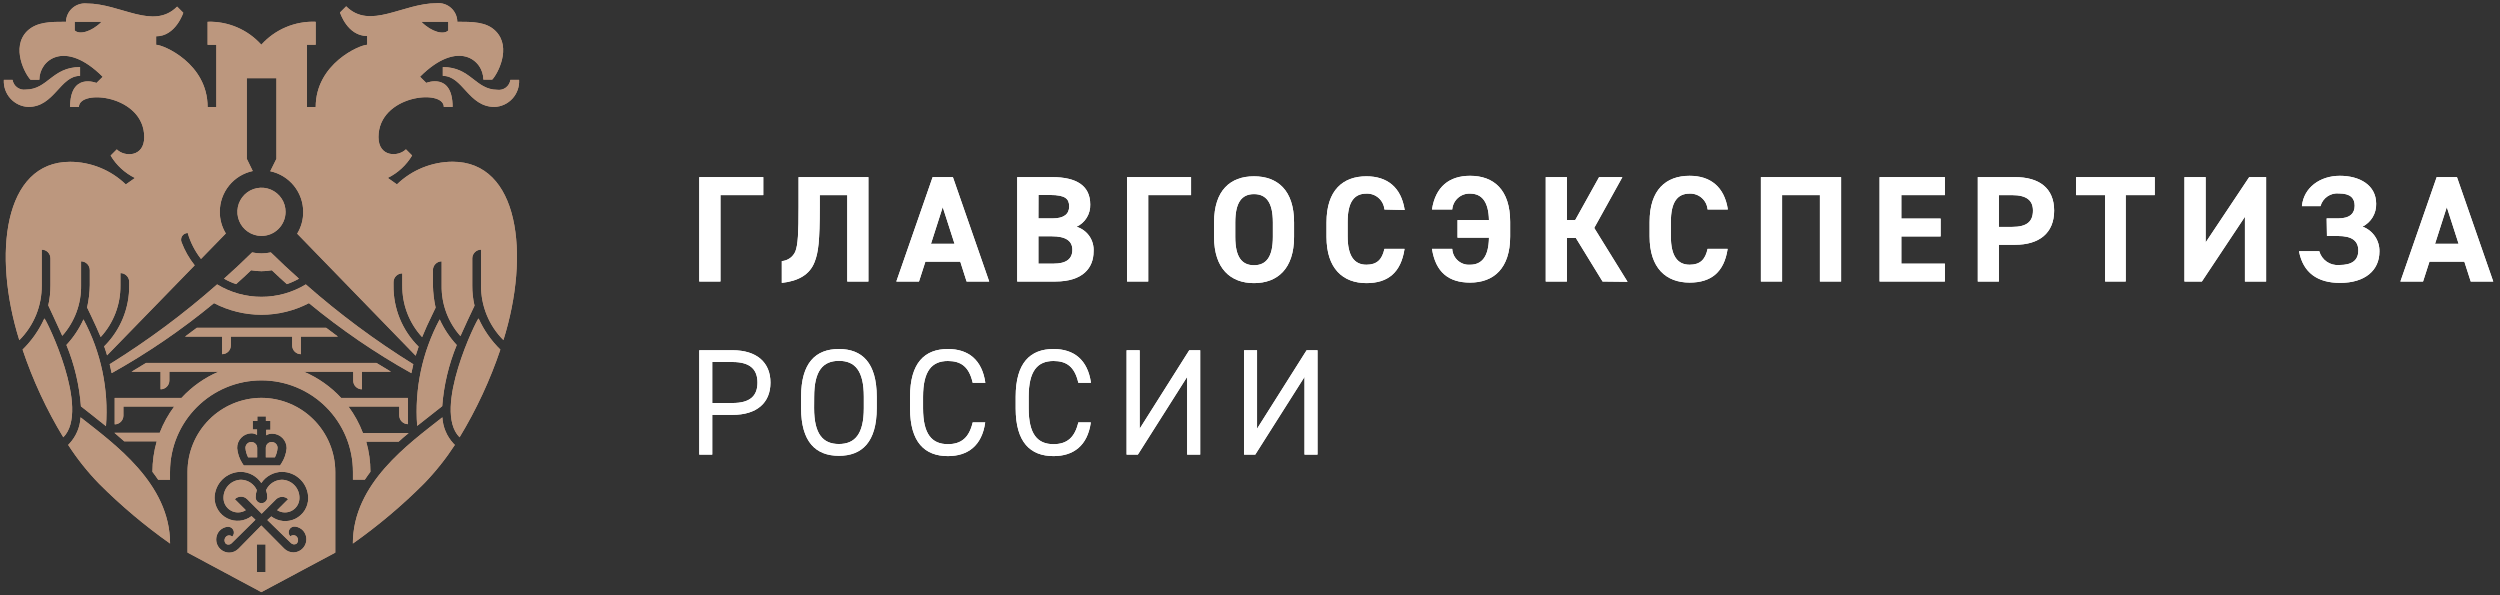 <?xml version="1.0" encoding="UTF-8"?> <svg xmlns="http://www.w3.org/2000/svg" width="252" height="60" viewBox="0 0 252 60" fill="none"><rect x="0" y="0" width="252" height="60" fill="#333333" stroke="none"/><g clip-path="url(#clip0_349_3185)"><path d="M76.939 19.668H72.622V28.376H70.485V17.854H76.939V19.668Z" fill="white"></path><path d="M87.534 17.854V28.376H85.405V19.668H82.632V20.832C82.632 24.322 82.493 25.434 82.112 26.407C81.622 27.688 80.466 28.332 78.805 28.515V26.32C79.1 26.298 79.384 26.196 79.625 26.024C79.866 25.853 80.056 25.618 80.173 25.346C80.436 24.673 80.495 23.459 80.495 20.868V17.854H87.534Z" fill="white"></path><path d="M90.351 28.376L94.01 17.854H96.051L99.71 28.376H97.434L96.797 26.378H93.278L92.634 28.376H90.351ZM93.841 24.578H96.219L95.027 20.876L93.841 24.578Z" fill="white"></path><path d="M106.054 17.854C108.541 17.854 109.895 18.739 109.895 20.612C109.911 21.081 109.788 21.544 109.542 21.944C109.296 22.343 108.938 22.662 108.512 22.858C109.039 23.018 109.496 23.352 109.809 23.805C110.121 24.259 110.27 24.805 110.232 25.354C110.232 26.985 109.163 28.376 106.39 28.376H102.534V17.854H106.054ZM104.671 22.017H106.098C107.268 22.017 107.773 21.563 107.773 20.81C107.773 20.056 107.407 19.654 105.863 19.654H104.678L104.671 22.017ZM104.671 26.576H106.207C107.488 26.576 108.095 26.085 108.095 25.185C108.095 24.285 107.444 23.817 106.01 23.817H104.671V26.576Z" fill="white"></path><path d="M120.059 19.668H115.742V28.376H113.605V17.854H120.059V19.668Z" fill="white"></path><path d="M126.402 28.537C124.039 28.537 122.378 27.073 122.378 23.883V22.419C122.378 19.171 124.039 17.773 126.402 17.773C128.766 17.773 130.441 19.171 130.441 22.419V23.883C130.441 27.073 128.78 28.537 126.402 28.537ZM124.515 23.883C124.515 25.895 125.166 26.737 126.402 26.737C127.639 26.737 128.305 25.895 128.305 23.883V22.419C128.305 20.407 127.639 19.566 126.402 19.566C125.166 19.566 124.515 20.407 124.515 22.419V23.883Z" fill="white"></path><path d="M139.551 21.117C139.512 20.668 139.302 20.252 138.964 19.953C138.627 19.655 138.187 19.498 137.737 19.515C136.5 19.515 135.842 20.356 135.842 22.368V23.832C135.842 25.785 136.5 26.685 137.737 26.685C138.805 26.685 139.317 26.151 139.551 25.083H141.578C141.22 27.476 139.903 28.537 137.737 28.537C135.373 28.537 133.712 27.073 133.712 23.883V22.419C133.712 19.171 135.373 17.773 137.737 17.773C139.822 17.773 141.242 18.871 141.593 21.168L139.551 21.117Z" fill="white"></path><path d="M146.919 22.185H150.088C150.044 20.312 149.356 19.515 148.185 19.515C147.736 19.496 147.297 19.653 146.961 19.952C146.626 20.251 146.419 20.669 146.385 21.117H144.344C144.695 18.82 146.093 17.722 148.185 17.722C150.563 17.722 152.224 19.119 152.224 22.368V23.832C152.224 27.051 150.563 28.485 148.185 28.485C146.034 28.485 144.71 27.446 144.344 25.083H146.385C146.395 25.307 146.45 25.527 146.547 25.73C146.643 25.933 146.78 26.114 146.947 26.264C147.115 26.413 147.311 26.527 147.524 26.6C147.736 26.672 147.961 26.701 148.185 26.685C149.4 26.685 150.058 25.829 150.088 23.956H146.919V22.185Z" fill="white"></path><path d="M161.539 28.376L158.846 23.985H157.946V28.376H155.81V17.854H157.946V22.185H158.78L161.188 17.854H163.536L160.697 22.976L164.056 28.405L161.539 28.376Z" fill="white"></path><path d="M172.127 21.117C172.089 20.669 171.881 20.252 171.544 19.954C171.207 19.655 170.769 19.498 170.319 19.515C169.083 19.515 168.424 20.356 168.424 22.368V23.832C168.424 25.785 169.083 26.685 170.319 26.685C171.38 26.685 171.9 26.151 172.127 25.083H174.146C173.795 27.446 172.471 28.485 170.312 28.485C167.941 28.485 166.28 27.022 166.28 23.832V22.368C166.28 19.119 167.941 17.722 170.312 17.722C172.397 17.722 173.817 18.82 174.168 21.117H172.127Z" fill="white"></path><path d="M185.583 17.854V28.376H183.446V19.668H179.634V28.376H177.498V17.854H185.583Z" fill="white"></path><path d="M196.046 17.854V19.668H191.656V22.032H195.615V23.832H191.656V26.576H196.046V28.376H189.461V17.854H196.046Z" fill="white"></path><path d="M201.49 24.673V28.376H199.361V17.854H203.122C205.544 17.854 207.058 18.966 207.058 21.227C207.058 23.488 205.558 24.673 203.122 24.673H201.49ZM202.822 22.873C204.285 22.873 204.922 22.354 204.922 21.227C204.922 20.217 204.3 19.668 202.822 19.668H201.49V22.873H202.822Z" fill="white"></path><path d="M217.2 17.854V19.668H214.273V28.376H212.195V19.668H209.268V17.854H217.2Z" fill="white"></path><path d="M222.329 17.854V24.439L226.72 17.854H228.425V28.376H226.288V21.849L221.949 28.376H220.193V17.854H222.329Z" fill="white"></path><path d="M234.527 22.017H235.676C236.89 22.017 237.351 21.498 237.351 20.737C237.351 19.976 236.92 19.5 235.778 19.5C235.365 19.456 234.949 19.561 234.606 19.795C234.263 20.03 234.014 20.379 233.905 20.78H232.032C232.215 18.893 233.876 17.722 235.859 17.722C237.842 17.722 239.517 18.651 239.517 20.539C239.531 21.014 239.408 21.483 239.165 21.892C238.921 22.3 238.566 22.63 238.142 22.844C238.652 23.032 239.091 23.375 239.397 23.825C239.703 24.275 239.86 24.81 239.847 25.354C239.847 27.263 238.383 28.515 235.873 28.515C233.627 28.515 232.149 27.505 231.739 25.324H233.781C233.902 25.754 234.169 26.128 234.536 26.382C234.904 26.636 235.348 26.753 235.793 26.715C237.088 26.715 237.717 26.239 237.717 25.251C237.717 24.263 237.059 23.788 235.676 23.788H234.556L234.527 22.017Z" fill="white"></path><path d="M241.961 28.376L245.619 17.854H247.661L251.319 28.376H249.051L248.407 26.378H244.888L244.244 28.376H241.961ZM245.451 24.578H247.829L246.637 20.876L245.451 24.578Z" fill="white"></path><path d="M71.795 41.817V45.827H70.485V35.305H73.844C76.266 35.305 77.663 36.527 77.663 38.568C77.663 40.61 76.281 41.817 73.844 41.817H71.795ZM73.844 40.624C75.622 40.624 76.354 39.893 76.354 38.568C76.354 37.244 75.622 36.49 73.844 36.49H71.795V40.624H73.844Z" fill="white"></path><path d="M84.563 45.944C82.229 45.944 80.751 44.546 80.751 41.144V39.988C80.751 36.585 82.214 35.181 84.563 35.181C86.912 35.181 88.375 36.585 88.375 39.988V41.144C88.375 44.546 86.897 45.944 84.563 45.944ZM82.061 41.144C82.061 43.749 82.946 44.758 84.563 44.758C86.18 44.758 87.073 43.749 87.073 41.144V39.988C87.073 37.376 86.188 36.373 84.57 36.373C82.953 36.373 82.068 37.376 82.068 39.988L82.061 41.144Z" fill="white"></path><path d="M98.049 38.583C97.676 36.937 96.842 36.388 95.547 36.388C93.93 36.388 93.044 37.39 93.044 40.002V41.158C93.044 43.763 93.93 44.773 95.547 44.773C96.915 44.773 97.691 44.1 98.049 42.578H99.308C98.978 44.941 97.544 45.973 95.547 45.973C93.212 45.973 91.734 44.576 91.734 41.173V39.988C91.734 36.585 93.198 35.181 95.547 35.181C97.617 35.181 98.993 36.278 99.322 38.583H98.049Z" fill="white"></path><path d="M108.695 38.583C108.322 36.937 107.488 36.388 106.193 36.388C104.575 36.388 103.69 37.39 103.69 40.002V41.158C103.69 43.763 104.575 44.773 106.193 44.773C107.561 44.773 108.336 44.1 108.695 42.578H109.954C109.624 44.941 108.19 45.973 106.193 45.973C103.858 45.973 102.38 44.576 102.38 41.173V39.988C102.38 36.585 103.844 35.181 106.193 35.181C108.263 35.181 109.639 36.278 109.968 38.583H108.695Z" fill="white"></path><path d="M114.878 35.305V43.215L119.876 35.305H120.981V45.827H119.663V37.99L114.695 45.827H113.561V35.305H114.878Z" fill="white"></path><path d="M126.71 35.305V43.215L131.707 35.305H132.805V45.827H131.495V37.99L126.527 45.827H125.4V35.305H126.71Z" fill="white"></path><path d="M29.041 50.319L27.936 51.424C28.164 51.569 28.427 51.648 28.697 51.653C28.967 51.658 29.233 51.587 29.465 51.45C29.698 51.313 29.888 51.115 30.015 50.876C30.141 50.638 30.199 50.369 30.183 50.1C30.166 49.64 29.974 49.203 29.647 48.879C29.319 48.556 28.88 48.369 28.419 48.358C28.082 48.364 27.753 48.466 27.47 48.651C27.188 48.836 26.964 49.097 26.824 49.405C26.901 49.641 26.94 49.888 26.941 50.137C26.941 50.292 26.88 50.441 26.77 50.55C26.66 50.66 26.511 50.722 26.356 50.722C26.201 50.722 26.052 50.66 25.942 50.55C25.832 50.441 25.771 50.292 25.771 50.137C25.772 49.888 25.811 49.641 25.888 49.405C25.748 49.097 25.524 48.836 25.242 48.651C24.959 48.466 24.63 48.364 24.293 48.358C23.832 48.369 23.393 48.556 23.065 48.879C22.738 49.203 22.546 49.64 22.529 50.1C22.513 50.369 22.571 50.638 22.697 50.876C22.824 51.115 23.014 51.313 23.247 51.45C23.479 51.587 23.745 51.658 24.015 51.653C24.285 51.648 24.548 51.569 24.776 51.424L23.671 50.319C23.752 50.238 23.849 50.173 23.956 50.128C24.062 50.084 24.177 50.061 24.293 50.061C24.408 50.061 24.523 50.084 24.629 50.128C24.736 50.173 24.833 50.238 24.915 50.319L26.378 51.783L27.841 50.319C28.004 50.167 28.218 50.083 28.441 50.083C28.664 50.083 28.879 50.167 29.041 50.319Z" fill="#BC977E"></path><path d="M27.98 45.146C27.98 44.989 27.918 44.838 27.807 44.727C27.695 44.616 27.545 44.554 27.388 44.554C27.23 44.554 27.08 44.616 26.968 44.727C26.857 44.838 26.795 44.989 26.795 45.146V46.098H27.71C27.863 45.802 27.955 45.478 27.98 45.146Z" fill="#BC977E"></path><path d="M26.341 40.105C24.368 40.113 22.477 40.901 21.083 42.298C19.689 43.695 18.904 45.587 18.9 47.561V55.698L26.341 59.685L33.797 55.705V47.561C33.794 45.585 33.007 43.69 31.609 42.293C30.212 40.895 28.318 40.109 26.341 40.105ZM25.31 43.676C25.522 43.671 25.731 43.729 25.91 43.844V43.288H25.478V42.439H25.939V41.971H26.802V42.439H27.263V43.324H26.832V43.88C27.01 43.766 27.219 43.707 27.432 43.712C27.82 43.712 28.192 43.866 28.466 44.141C28.741 44.415 28.895 44.788 28.895 45.176C28.846 45.726 28.663 46.256 28.361 46.719L28.229 46.917H24.571L24.439 46.719C24.137 46.256 23.954 45.726 23.905 45.176C23.895 44.789 24.039 44.414 24.305 44.133C24.571 43.851 24.937 43.687 25.324 43.676H25.31ZM26.773 57.666H25.895V54.878H26.773V57.666ZM29.327 54.739C29.399 54.812 29.494 54.859 29.597 54.871C29.699 54.883 29.803 54.86 29.89 54.805C29.939 54.757 29.977 54.7 30.004 54.637C30.03 54.575 30.044 54.507 30.044 54.439C30.044 54.371 30.03 54.303 30.004 54.241C29.977 54.178 29.939 54.121 29.89 54.073C29.807 53.992 29.695 53.947 29.579 53.947C29.463 53.947 29.352 53.992 29.268 54.073C29.181 53.987 29.124 53.875 29.104 53.754C29.084 53.634 29.102 53.51 29.156 53.4C29.21 53.29 29.297 53.2 29.405 53.142C29.514 53.084 29.637 53.062 29.758 53.078C30.064 53.117 30.346 53.262 30.556 53.488C30.722 53.678 30.83 53.911 30.868 54.161C30.905 54.41 30.871 54.665 30.769 54.895C30.667 55.126 30.501 55.323 30.291 55.462C30.081 55.602 29.835 55.678 29.583 55.683C29.409 55.683 29.236 55.649 29.076 55.583C28.915 55.516 28.769 55.418 28.646 55.295L26.341 52.968L24.029 55.317C23.906 55.44 23.76 55.538 23.6 55.605C23.439 55.671 23.267 55.705 23.093 55.705C22.84 55.7 22.595 55.624 22.385 55.484C22.174 55.345 22.009 55.148 21.906 54.917C21.804 54.687 21.77 54.432 21.808 54.183C21.845 53.933 21.954 53.7 22.119 53.51C22.329 53.284 22.611 53.139 22.917 53.1C23.038 53.084 23.162 53.106 23.27 53.164C23.378 53.221 23.465 53.312 23.519 53.422C23.573 53.531 23.592 53.656 23.572 53.776C23.552 53.897 23.494 54.009 23.407 54.095C23.324 54.014 23.212 53.969 23.096 53.969C22.98 53.969 22.869 54.014 22.785 54.095C22.737 54.143 22.698 54.2 22.672 54.263C22.645 54.325 22.631 54.393 22.631 54.461C22.631 54.529 22.645 54.597 22.672 54.659C22.698 54.722 22.737 54.779 22.785 54.827C22.873 54.882 22.976 54.905 23.078 54.893C23.181 54.881 23.276 54.834 23.349 54.761L25.749 52.39L25.354 52.024C25.01 52.286 24.6 52.447 24.17 52.488C23.74 52.529 23.307 52.449 22.919 52.257C22.532 52.066 22.206 51.77 21.979 51.403C21.75 51.036 21.63 50.612 21.629 50.181C21.639 49.481 21.924 48.814 22.422 48.323C22.921 47.833 23.593 47.559 24.293 47.561C24.699 47.571 25.098 47.678 25.454 47.874C25.811 48.071 26.115 48.349 26.341 48.688C26.57 48.346 26.879 48.064 27.241 47.868C27.603 47.672 28.008 47.566 28.419 47.561C29.121 47.563 29.794 47.843 30.29 48.339C30.787 48.835 31.066 49.508 31.068 50.21C31.068 50.642 30.947 51.065 30.719 51.432C30.491 51.799 30.165 52.095 29.778 52.287C29.391 52.478 28.958 52.558 28.528 52.517C28.098 52.476 27.688 52.315 27.344 52.054L26.949 52.419L29.327 54.739Z" fill="#BC977E"></path><path d="M25.925 46.098V45.146C25.925 44.989 25.862 44.838 25.751 44.727C25.64 44.616 25.489 44.554 25.332 44.554C25.175 44.554 25.024 44.616 24.913 44.727C24.802 44.838 24.739 44.989 24.739 45.146C24.765 45.478 24.857 45.802 25.01 46.098H25.925Z" fill="#BC977E"></path><path d="M46.325 44.078C48.015 41.291 49.394 38.327 50.437 35.239C49.514 34.34 48.77 33.275 48.242 32.1C48.095 32.1 43.551 41.305 46.325 44.078Z" fill="#BC977E"></path><path d="M44.59 42.066C41.217 44.729 35.568 48.724 35.568 54.79C38.124 52.986 40.521 50.967 42.732 48.754C43.894 47.555 44.938 46.246 45.849 44.846L45.703 44.7C45.037 43.978 44.643 43.047 44.59 42.066Z" fill="#BC977E"></path><path d="M44.634 6.761V7.646C46.661 7.646 47.217 10.778 49.851 10.778C50.194 10.764 50.53 10.682 50.841 10.537C51.151 10.391 51.43 10.186 51.66 9.932C51.89 9.678 52.067 9.38 52.181 9.057C52.296 8.734 52.344 8.391 52.325 8.049H51.447C51.426 8.202 51.375 8.349 51.297 8.482C51.219 8.616 51.116 8.732 50.993 8.826C50.87 8.919 50.729 8.987 50.58 9.025C50.431 9.064 50.275 9.073 50.122 9.051C47.898 9.029 47.466 6.761 44.634 6.761Z" fill="#BC977E"></path><path d="M28.785 21.358C28.787 20.878 28.646 20.409 28.38 20.009C28.115 19.608 27.737 19.296 27.294 19.11C26.851 18.925 26.363 18.875 25.892 18.967C25.421 19.058 24.987 19.288 24.646 19.626C24.305 19.964 24.072 20.395 23.976 20.866C23.88 21.336 23.925 21.825 24.107 22.269C24.288 22.714 24.597 23.095 24.995 23.363C25.393 23.633 25.861 23.778 26.341 23.78C26.661 23.782 26.978 23.721 27.274 23.601C27.57 23.48 27.839 23.302 28.066 23.077C28.293 22.852 28.473 22.584 28.597 22.289C28.72 21.994 28.784 21.678 28.785 21.358Z" fill="#BC977E"></path><path d="M4.471 32.1C3.941 33.274 3.196 34.339 2.275 35.239C3.313 38.328 4.689 41.293 6.38 44.078C9.161 41.305 4.617 32.1 4.471 32.1Z" fill="#BC977E"></path><path d="M8.122 42.066C8.069 43.047 7.675 43.978 7.01 44.7L6.871 44.846C7.776 46.248 8.818 47.556 9.98 48.754C12.191 50.967 14.588 52.986 17.144 54.79C17.144 48.724 11.495 44.729 8.122 42.066Z" fill="#BC977E"></path><path d="M23.795 28.639C24.351 28.149 24.798 27.732 25.31 27.241C26.002 27.368 26.711 27.368 27.402 27.241C27.915 27.732 28.361 28.149 28.917 28.639C29.338 28.494 29.745 28.31 30.132 28.09C29.203 27.263 28.251 26.378 27.3 25.442C26.678 25.578 26.034 25.578 25.412 25.442C24.461 26.378 23.51 27.263 22.581 28.09C22.968 28.31 23.374 28.494 23.795 28.639Z" fill="#BC977E"></path><path d="M2.853 10.778C5.488 10.778 6.044 7.646 8.071 7.646V6.761C5.246 6.761 4.814 9.029 2.59 9.029C2.285 9.073 1.974 8.995 1.726 8.811C1.478 8.628 1.313 8.354 1.266 8.049H0.388C0.368 8.39 0.416 8.733 0.53 9.055C0.644 9.378 0.82 9.675 1.05 9.929C1.279 10.183 1.557 10.389 1.866 10.535C2.176 10.68 2.512 10.763 2.853 10.778Z" fill="#BC977E"></path><path d="M46.039 34.778C45.331 34.015 44.751 33.143 44.32 32.195C42.56 35.485 41.773 39.209 42.051 42.929C42.512 42.556 44.576 40.939 44.576 40.939C44.738 38.821 45.232 36.742 46.039 34.778Z" fill="#BC977E"></path><path d="M10.683 42.959C10.967 39.228 10.18 35.494 8.415 32.195C7.983 33.14 7.403 34.01 6.695 34.771C7.506 36.744 7.999 38.834 8.159 40.961C8.159 40.961 10.244 42.585 10.683 42.959Z" fill="#BC977E"></path><path d="M45.622 16.302C43.527 16.312 41.516 17.13 40.01 18.585L39.088 17.934C40.106 17.432 40.957 16.647 41.539 15.673L40.917 15.051C40.127 15.841 38.151 15.834 38.151 13.822C38.151 9.571 44.737 8.934 44.737 10.778H45.622C45.622 7.259 42.966 8.356 42.966 8.356L42.337 7.734C46.156 3.922 48.724 6.051 48.724 8.027H49.61C50.129 7.5 51.622 4.793 49.954 3.124C49.024 2.195 47.641 2.195 46.097 2.195C46.095 1.932 46.037 1.673 45.929 1.433C45.821 1.194 45.664 0.979 45.469 0.803C45.274 0.627 45.044 0.494 44.795 0.411C44.545 0.328 44.281 0.298 44.02 0.322C40.588 0.322 37.302 3.044 34.895 0.637L34.273 1.259C34.273 1.259 35.005 3.629 37.01 3.629V4.515C36.278 4.515 31.822 6.417 31.822 10.785H30.944V4.507H31.822V2.195C30.795 2.154 29.771 2.339 28.823 2.739C27.876 3.139 27.029 3.742 26.341 4.507C25.662 3.751 24.825 3.152 23.89 2.753C22.954 2.354 21.943 2.163 20.927 2.195V4.515H21.805V10.785H20.927C20.927 6.395 16.463 4.515 15.739 4.515V3.659C17.707 3.659 18.476 1.288 18.476 1.288L17.854 0.666C15.446 3.073 12.161 0.351 8.729 0.351C8.47 0.327 8.208 0.356 7.961 0.438C7.713 0.519 7.485 0.65 7.29 0.822C7.095 0.995 6.938 1.206 6.828 1.442C6.718 1.679 6.658 1.935 6.651 2.195C5.078 2.195 3.724 2.195 2.737 3.132C1.068 4.8 2.561 7.522 3.08 8.034H3.966C3.966 6.059 6.534 3.929 10.354 7.741L9.724 8.363C9.724 8.363 7.068 7.266 7.068 10.785H7.954C7.954 8.941 14.539 9.578 14.539 13.829C14.539 15.841 12.563 15.849 11.773 15.059L11.151 15.681C11.733 16.654 12.585 17.44 13.602 17.942L12.681 18.593C11.174 17.137 9.163 16.319 7.068 16.31C0.373 16.31 -0.768 25.624 1.946 34.288C2.672 33.564 3.245 32.702 3.634 31.753C4.022 30.805 4.217 29.788 4.207 28.763V25.163C4.44 25.163 4.664 25.256 4.828 25.421C4.993 25.585 5.085 25.809 5.085 26.041V28.756C5.089 29.438 5.015 30.118 4.866 30.783C5.195 31.515 5.985 33.176 6.278 33.849C7.531 32.44 8.208 30.612 8.173 28.727V26.341C8.407 26.343 8.63 26.438 8.794 26.603C8.959 26.769 9.051 26.993 9.051 27.227V28.756C9.037 29.51 8.946 30.26 8.78 30.995L9.183 31.837C9.527 32.568 9.849 33.249 10.149 33.973C11.454 32.552 12.166 30.685 12.139 28.756V27.527C12.373 27.527 12.597 27.619 12.762 27.784C12.928 27.948 13.022 28.171 13.024 28.405V28.756C13.037 29.899 12.821 31.032 12.387 32.089C11.954 33.146 11.312 34.106 10.5 34.91C10.602 35.202 10.705 35.51 10.793 35.817L19.624 26.744C19.059 26.036 18.61 25.243 18.293 24.395C18.255 24.294 18.242 24.184 18.256 24.077C18.27 23.969 18.309 23.866 18.371 23.777C18.432 23.688 18.515 23.615 18.611 23.565C18.707 23.515 18.814 23.488 18.922 23.488C19.198 24.436 19.653 25.322 20.261 26.1L22.763 23.532C22.36 22.871 22.15 22.111 22.156 21.337C22.157 20.377 22.487 19.446 23.092 18.7C23.697 17.954 24.539 17.438 25.478 17.239L24.878 16.01V7.88H27.863V16.01L27.241 17.261C28.181 17.46 29.023 17.976 29.628 18.722C30.232 19.468 30.562 20.398 30.563 21.358C30.57 22.133 30.359 22.893 29.956 23.554L41.898 35.854C41.993 35.546 42.095 35.239 42.197 34.946C41.383 34.142 40.739 33.182 40.304 32.124C39.87 31.065 39.652 29.93 39.666 28.785V28.434C39.668 28.201 39.762 27.977 39.928 27.813C40.094 27.648 40.318 27.556 40.551 27.556V28.756C40.524 30.689 41.239 32.559 42.549 33.98C42.849 33.249 43.171 32.517 43.515 31.837L43.91 31.01C43.745 30.269 43.654 29.515 43.639 28.756V27.227C43.639 26.993 43.731 26.769 43.896 26.603C44.06 26.438 44.283 26.343 44.517 26.341V28.756C44.483 30.641 45.159 32.47 46.412 33.878C46.705 33.205 47.495 31.507 47.832 30.812C47.676 30.148 47.6 29.468 47.605 28.785V26.041C47.607 25.808 47.701 25.585 47.867 25.42C48.033 25.256 48.257 25.163 48.49 25.163V28.756C48.479 29.781 48.673 30.797 49.06 31.745C49.447 32.694 50.02 33.556 50.744 34.281C53.459 25.61 52.317 16.302 45.622 16.302ZM45.183 2.195V3.073C44.737 3.52 43.537 3.263 42.468 2.195H45.183ZM7.529 3.073V2.195H10.244C9.176 3.256 7.976 3.512 7.529 3.066V3.073Z" fill="#BC977E"></path><path d="M11.056 36.71C11.129 37.002 11.195 37.302 11.254 37.61C14.898 35.574 18.351 33.213 21.571 30.556C23.049 31.325 24.69 31.727 26.356 31.727C28.022 31.727 29.664 31.325 31.142 30.556C34.364 33.215 37.82 35.578 41.466 37.617C41.524 37.31 41.59 37.01 41.663 36.717C37.834 34.34 34.209 31.648 30.827 28.668C29.479 29.487 27.933 29.92 26.356 29.92C24.779 29.92 23.233 29.487 21.885 28.668C18.507 31.647 14.884 34.337 11.056 36.71Z" fill="#BC977E"></path><path d="M30.329 35.7V33.929H34.061L32.876 33.044H19.837L18.651 33.929H22.39V35.7C22.623 35.7 22.847 35.608 23.011 35.443C23.176 35.278 23.268 35.055 23.268 34.822V33.929H29.451V34.822C29.451 35.055 29.544 35.278 29.709 35.443C29.873 35.608 30.096 35.7 30.329 35.7Z" fill="#BC977E"></path><path d="M41.188 43.654H36.585C36.223 42.698 35.73 41.797 35.122 40.976H40.244V41.868C40.244 42.102 40.336 42.326 40.501 42.492C40.665 42.658 40.888 42.752 41.122 42.754V40.112H34.39C33.339 38.977 32.06 38.077 30.637 37.471H35.605V38.363C35.605 38.596 35.697 38.82 35.862 38.984C36.027 39.149 36.25 39.242 36.483 39.242V37.471H39.41L37.946 36.585H14.722L13.259 37.471H16.185V39.242C16.419 39.242 16.643 39.149 16.809 38.985C16.975 38.82 17.069 38.597 17.071 38.363V37.471H22.024C20.608 38.078 19.337 38.978 18.293 40.112H11.561V42.776C11.795 42.774 12.018 42.679 12.182 42.514C12.347 42.348 12.439 42.124 12.439 41.89V40.976H17.561C16.955 41.788 16.462 42.679 16.098 43.624H11.532C11.861 43.902 12.19 44.188 12.527 44.488H15.798C15.512 45.487 15.367 46.522 15.366 47.561C15.571 47.817 15.761 48.088 15.944 48.358H17.137V47.561C17.137 45.116 18.108 42.771 19.837 41.042C21.566 39.313 23.911 38.342 26.356 38.342C28.801 38.342 31.146 39.313 32.875 41.042C34.604 42.771 35.576 45.116 35.576 47.561V48.351H36.776C36.951 48.081 37.142 47.817 37.339 47.554C37.34 46.527 37.197 45.504 36.915 44.517H40.185C40.522 44.224 40.859 43.902 41.188 43.654Z" fill="#BC977E"></path><path d="M76.939 19.668H72.622V28.376H70.485V17.854H76.939V19.668Z" fill="white"></path><path d="M87.534 17.854V28.376H85.405V19.668H82.632V20.832C82.632 24.322 82.493 25.434 82.112 26.407C81.622 27.688 80.466 28.332 78.805 28.515V26.32C79.1 26.298 79.384 26.196 79.625 26.024C79.866 25.853 80.056 25.618 80.173 25.346C80.436 24.673 80.495 23.459 80.495 20.868V17.854H87.534Z" fill="white"></path><path d="M90.351 28.376L94.01 17.854H96.051L99.71 28.376H97.434L96.797 26.378H93.278L92.634 28.376H90.351ZM93.841 24.578H96.219L95.027 20.876L93.841 24.578Z" fill="white"></path><path d="M106.054 17.854C108.541 17.854 109.895 18.739 109.895 20.612C109.911 21.081 109.788 21.544 109.542 21.944C109.296 22.343 108.938 22.662 108.512 22.858C109.039 23.018 109.496 23.352 109.809 23.805C110.121 24.259 110.27 24.805 110.232 25.354C110.232 26.985 109.163 28.376 106.39 28.376H102.534V17.854H106.054ZM104.671 22.017H106.098C107.268 22.017 107.773 21.563 107.773 20.81C107.773 20.056 107.407 19.654 105.863 19.654H104.678L104.671 22.017ZM104.671 26.576H106.207C107.488 26.576 108.095 26.085 108.095 25.185C108.095 24.285 107.444 23.817 106.01 23.817H104.671V26.576Z" fill="white"></path><path d="M120.059 19.668H115.742V28.376H113.605V17.854H120.059V19.668Z" fill="white"></path><path d="M126.402 28.537C124.039 28.537 122.378 27.073 122.378 23.883V22.419C122.378 19.171 124.039 17.773 126.402 17.773C128.766 17.773 130.441 19.171 130.441 22.419V23.883C130.441 27.073 128.78 28.537 126.402 28.537ZM124.515 23.883C124.515 25.895 125.166 26.737 126.402 26.737C127.639 26.737 128.305 25.895 128.305 23.883V22.419C128.305 20.407 127.639 19.566 126.402 19.566C125.166 19.566 124.515 20.407 124.515 22.419V23.883Z" fill="white"></path><path d="M139.551 21.117C139.512 20.668 139.302 20.252 138.964 19.953C138.627 19.655 138.187 19.498 137.737 19.515C136.5 19.515 135.842 20.356 135.842 22.368V23.832C135.842 25.785 136.5 26.685 137.737 26.685C138.805 26.685 139.317 26.151 139.551 25.083H141.578C141.22 27.476 139.903 28.537 137.737 28.537C135.373 28.537 133.712 27.073 133.712 23.883V22.419C133.712 19.171 135.373 17.773 137.737 17.773C139.822 17.773 141.242 18.871 141.593 21.168L139.551 21.117Z" fill="white"></path><path d="M146.919 22.185H150.088C150.044 20.312 149.356 19.515 148.185 19.515C147.736 19.496 147.297 19.653 146.961 19.952C146.626 20.251 146.419 20.669 146.385 21.117H144.344C144.695 18.82 146.093 17.722 148.185 17.722C150.563 17.722 152.224 19.119 152.224 22.368V23.832C152.224 27.051 150.563 28.485 148.185 28.485C146.034 28.485 144.71 27.446 144.344 25.083H146.385C146.395 25.307 146.45 25.527 146.547 25.73C146.643 25.933 146.78 26.114 146.947 26.264C147.115 26.413 147.311 26.527 147.524 26.6C147.736 26.672 147.961 26.701 148.185 26.685C149.4 26.685 150.058 25.829 150.088 23.956H146.919V22.185Z" fill="white"></path><path d="M161.539 28.376L158.846 23.985H157.946V28.376H155.81V17.854H157.946V22.185H158.78L161.188 17.854H163.536L160.697 22.976L164.056 28.405L161.539 28.376Z" fill="white"></path><path d="M172.127 21.117C172.089 20.669 171.881 20.252 171.544 19.954C171.207 19.655 170.769 19.498 170.319 19.515C169.083 19.515 168.424 20.356 168.424 22.368V23.832C168.424 25.785 169.083 26.685 170.319 26.685C171.38 26.685 171.9 26.151 172.127 25.083H174.146C173.795 27.446 172.471 28.485 170.312 28.485C167.941 28.485 166.28 27.022 166.28 23.832V22.368C166.28 19.119 167.941 17.722 170.312 17.722C172.397 17.722 173.817 18.82 174.168 21.117H172.127Z" fill="white"></path><path d="M185.583 17.854V28.376H183.446V19.668H179.634V28.376H177.498V17.854H185.583Z" fill="white"></path><path d="M196.046 17.854V19.668H191.656V22.032H195.615V23.832H191.656V26.576H196.046V28.376H189.461V17.854H196.046Z" fill="white"></path><path d="M201.49 24.673V28.376H199.361V17.854H203.122C205.544 17.854 207.058 18.966 207.058 21.227C207.058 23.488 205.558 24.673 203.122 24.673H201.49ZM202.822 22.873C204.285 22.873 204.922 22.354 204.922 21.227C204.922 20.217 204.3 19.668 202.822 19.668H201.49V22.873H202.822Z" fill="white"></path><path d="M217.2 17.854V19.668H214.273V28.376H212.195V19.668H209.268V17.854H217.2Z" fill="white"></path><path d="M222.329 17.854V24.439L226.72 17.854H228.425V28.376H226.288V21.849L221.949 28.376H220.193V17.854H222.329Z" fill="white"></path><path d="M234.527 22.017H235.676C236.89 22.017 237.351 21.498 237.351 20.737C237.351 19.976 236.92 19.5 235.778 19.5C235.365 19.456 234.949 19.561 234.606 19.795C234.263 20.03 234.014 20.379 233.905 20.78H232.032C232.215 18.893 233.876 17.722 235.859 17.722C237.842 17.722 239.517 18.651 239.517 20.539C239.531 21.014 239.408 21.483 239.165 21.892C238.921 22.3 238.566 22.63 238.142 22.844C238.652 23.032 239.091 23.375 239.397 23.825C239.703 24.275 239.86 24.81 239.847 25.354C239.847 27.263 238.383 28.515 235.873 28.515C233.627 28.515 232.149 27.505 231.739 25.324H233.781C233.902 25.754 234.169 26.128 234.536 26.382C234.904 26.636 235.348 26.753 235.793 26.715C237.088 26.715 237.717 26.239 237.717 25.251C237.717 24.263 237.059 23.788 235.676 23.788H234.556L234.527 22.017Z" fill="white"></path><path d="M241.961 28.376L245.619 17.854H247.661L251.319 28.376H249.051L248.407 26.378H244.888L244.244 28.376H241.961ZM245.451 24.578H247.829L246.637 20.876L245.451 24.578Z" fill="white"></path><path d="M71.795 41.817V45.827H70.485V35.305H73.844C76.266 35.305 77.663 36.527 77.663 38.568C77.663 40.61 76.281 41.817 73.844 41.817H71.795ZM73.844 40.624C75.622 40.624 76.354 39.893 76.354 38.568C76.354 37.244 75.622 36.49 73.844 36.49H71.795V40.624H73.844Z" fill="white"></path><path d="M84.563 45.944C82.229 45.944 80.751 44.546 80.751 41.144V39.988C80.751 36.585 82.214 35.181 84.563 35.181C86.912 35.181 88.375 36.585 88.375 39.988V41.144C88.375 44.546 86.897 45.944 84.563 45.944ZM82.061 41.144C82.061 43.749 82.946 44.758 84.563 44.758C86.18 44.758 87.073 43.749 87.073 41.144V39.988C87.073 37.376 86.188 36.373 84.57 36.373C82.953 36.373 82.068 37.376 82.068 39.988L82.061 41.144Z" fill="white"></path><path d="M98.049 38.583C97.676 36.937 96.842 36.388 95.547 36.388C93.93 36.388 93.044 37.39 93.044 40.002V41.158C93.044 43.763 93.93 44.773 95.547 44.773C96.915 44.773 97.691 44.1 98.049 42.578H99.308C98.978 44.941 97.544 45.973 95.547 45.973C93.212 45.973 91.734 44.576 91.734 41.173V39.988C91.734 36.585 93.198 35.181 95.547 35.181C97.617 35.181 98.993 36.278 99.322 38.583H98.049Z" fill="white"></path><path d="M108.695 38.583C108.322 36.937 107.488 36.388 106.193 36.388C104.575 36.388 103.69 37.39 103.69 40.002V41.158C103.69 43.763 104.575 44.773 106.193 44.773C107.561 44.773 108.336 44.1 108.695 42.578H109.954C109.624 44.941 108.19 45.973 106.193 45.973C103.858 45.973 102.38 44.576 102.38 41.173V39.988C102.38 36.585 103.844 35.181 106.193 35.181C108.263 35.181 109.639 36.278 109.968 38.583H108.695Z" fill="white"></path><path d="M114.878 35.305V43.215L119.876 35.305H120.981V45.827H119.663V37.99L114.695 45.827H113.561V35.305H114.878Z" fill="white"></path><path d="M126.71 35.305V43.215L131.707 35.305H132.805V45.827H131.495V37.99L126.527 45.827H125.4V35.305H126.71Z" fill="white"></path><path d="M29.041 50.319L27.936 51.424C28.164 51.569 28.427 51.648 28.697 51.653C28.967 51.658 29.233 51.587 29.465 51.45C29.698 51.313 29.888 51.115 30.015 50.876C30.141 50.638 30.199 50.369 30.183 50.1C30.166 49.64 29.974 49.203 29.647 48.879C29.319 48.556 28.88 48.369 28.419 48.358C28.082 48.364 27.753 48.466 27.47 48.651C27.188 48.836 26.964 49.097 26.824 49.405C26.901 49.641 26.94 49.888 26.941 50.137C26.941 50.292 26.88 50.441 26.77 50.55C26.66 50.66 26.511 50.722 26.356 50.722C26.201 50.722 26.052 50.66 25.942 50.55C25.832 50.441 25.771 50.292 25.771 50.137C25.772 49.888 25.811 49.641 25.888 49.405C25.748 49.097 25.524 48.836 25.242 48.651C24.959 48.466 24.63 48.364 24.293 48.358C23.832 48.369 23.393 48.556 23.065 48.879C22.738 49.203 22.546 49.64 22.529 50.1C22.513 50.369 22.571 50.638 22.697 50.876C22.824 51.115 23.014 51.313 23.247 51.45C23.479 51.587 23.745 51.658 24.015 51.653C24.285 51.648 24.548 51.569 24.776 51.424L23.671 50.319C23.752 50.238 23.849 50.173 23.956 50.128C24.062 50.084 24.177 50.061 24.293 50.061C24.408 50.061 24.523 50.084 24.629 50.128C24.736 50.173 24.833 50.238 24.915 50.319L26.378 51.783L27.841 50.319C28.004 50.167 28.218 50.083 28.441 50.083C28.664 50.083 28.879 50.167 29.041 50.319Z" fill="#BC977E"></path><path d="M27.98 45.146C27.98 44.989 27.918 44.838 27.807 44.727C27.695 44.616 27.545 44.554 27.388 44.554C27.23 44.554 27.08 44.616 26.968 44.727C26.857 44.838 26.795 44.989 26.795 45.146V46.098H27.71C27.863 45.802 27.955 45.478 27.98 45.146Z" fill="#BC977E"></path><path d="M26.341 40.105C24.368 40.113 22.477 40.901 21.083 42.298C19.689 43.695 18.904 45.587 18.9 47.561V55.698L26.341 59.685L33.797 55.705V47.561C33.794 45.585 33.007 43.69 31.609 42.293C30.212 40.895 28.318 40.109 26.341 40.105ZM25.31 43.676C25.522 43.671 25.731 43.729 25.91 43.844V43.288H25.478V42.439H25.939V41.971H26.802V42.439H27.263V43.324H26.832V43.88C27.01 43.766 27.219 43.707 27.432 43.712C27.82 43.712 28.192 43.866 28.466 44.141C28.741 44.415 28.895 44.788 28.895 45.176C28.846 45.726 28.663 46.256 28.361 46.719L28.229 46.917H24.571L24.439 46.719C24.137 46.256 23.954 45.726 23.905 45.176C23.895 44.789 24.039 44.414 24.305 44.133C24.571 43.851 24.937 43.687 25.324 43.676H25.31ZM26.773 57.666H25.895V54.878H26.773V57.666ZM29.327 54.739C29.399 54.812 29.494 54.859 29.597 54.871C29.699 54.883 29.803 54.86 29.89 54.805C29.939 54.757 29.977 54.7 30.004 54.637C30.03 54.575 30.044 54.507 30.044 54.439C30.044 54.371 30.03 54.303 30.004 54.241C29.977 54.178 29.939 54.121 29.89 54.073C29.807 53.992 29.695 53.947 29.579 53.947C29.463 53.947 29.352 53.992 29.268 54.073C29.181 53.987 29.124 53.875 29.104 53.754C29.084 53.634 29.102 53.51 29.156 53.4C29.21 53.29 29.297 53.2 29.405 53.142C29.514 53.084 29.637 53.062 29.758 53.078C30.064 53.117 30.346 53.262 30.556 53.488C30.722 53.678 30.83 53.911 30.868 54.161C30.905 54.41 30.871 54.665 30.769 54.895C30.667 55.126 30.501 55.323 30.291 55.462C30.081 55.602 29.835 55.678 29.583 55.683C29.409 55.683 29.236 55.649 29.076 55.583C28.915 55.516 28.769 55.418 28.646 55.295L26.341 52.968L24.029 55.317C23.906 55.44 23.76 55.538 23.6 55.605C23.439 55.671 23.267 55.705 23.093 55.705C22.84 55.7 22.595 55.624 22.385 55.484C22.174 55.345 22.009 55.148 21.906 54.917C21.804 54.687 21.77 54.432 21.808 54.183C21.845 53.933 21.954 53.7 22.119 53.51C22.329 53.284 22.611 53.139 22.917 53.1C23.038 53.084 23.162 53.106 23.27 53.164C23.378 53.221 23.465 53.312 23.519 53.422C23.573 53.531 23.592 53.656 23.572 53.776C23.552 53.897 23.494 54.009 23.407 54.095C23.324 54.014 23.212 53.969 23.096 53.969C22.98 53.969 22.869 54.014 22.785 54.095C22.737 54.143 22.698 54.2 22.672 54.263C22.645 54.325 22.631 54.393 22.631 54.461C22.631 54.529 22.645 54.597 22.672 54.659C22.698 54.722 22.737 54.779 22.785 54.827C22.873 54.882 22.976 54.905 23.078 54.893C23.181 54.881 23.276 54.834 23.349 54.761L25.749 52.39L25.354 52.024C25.01 52.286 24.6 52.447 24.17 52.488C23.74 52.529 23.307 52.449 22.919 52.257C22.532 52.066 22.206 51.77 21.979 51.403C21.75 51.036 21.63 50.612 21.629 50.181C21.639 49.481 21.924 48.814 22.422 48.323C22.921 47.833 23.593 47.559 24.293 47.561C24.699 47.571 25.098 47.678 25.454 47.874C25.811 48.071 26.115 48.349 26.341 48.688C26.57 48.346 26.879 48.064 27.241 47.868C27.603 47.672 28.008 47.566 28.419 47.561C29.121 47.563 29.794 47.843 30.29 48.339C30.787 48.835 31.066 49.508 31.068 50.21C31.068 50.642 30.947 51.065 30.719 51.432C30.491 51.799 30.165 52.095 29.778 52.287C29.391 52.478 28.958 52.558 28.528 52.517C28.098 52.476 27.688 52.315 27.344 52.054L26.949 52.419L29.327 54.739Z" fill="#BC977E"></path><path d="M25.925 46.098V45.146C25.925 44.989 25.862 44.838 25.751 44.727C25.64 44.616 25.489 44.554 25.332 44.554C25.175 44.554 25.024 44.616 24.913 44.727C24.802 44.838 24.739 44.989 24.739 45.146C24.765 45.478 24.857 45.802 25.01 46.098H25.925Z" fill="#BC977E"></path><path d="M46.325 44.078C48.015 41.291 49.394 38.327 50.437 35.239C49.514 34.34 48.77 33.275 48.242 32.1C48.095 32.1 43.551 41.305 46.325 44.078Z" fill="#BC977E"></path><path d="M44.59 42.066C41.217 44.729 35.568 48.724 35.568 54.79C38.124 52.986 40.521 50.967 42.732 48.754C43.894 47.555 44.938 46.246 45.849 44.846L45.703 44.7C45.037 43.978 44.643 43.047 44.59 42.066Z" fill="#BC977E"></path><path d="M44.634 6.761V7.646C46.661 7.646 47.217 10.778 49.851 10.778C50.194 10.764 50.53 10.682 50.841 10.537C51.151 10.391 51.43 10.186 51.66 9.932C51.89 9.678 52.067 9.38 52.181 9.057C52.296 8.734 52.344 8.391 52.325 8.049H51.447C51.426 8.202 51.375 8.349 51.297 8.482C51.219 8.616 51.116 8.732 50.993 8.826C50.87 8.919 50.729 8.987 50.58 9.025C50.431 9.064 50.275 9.073 50.122 9.051C47.898 9.029 47.466 6.761 44.634 6.761Z" fill="#BC977E"></path><path d="M28.785 21.358C28.787 20.878 28.646 20.409 28.38 20.009C28.115 19.608 27.737 19.296 27.294 19.11C26.851 18.925 26.363 18.875 25.892 18.967C25.421 19.058 24.987 19.288 24.646 19.626C24.305 19.964 24.072 20.395 23.976 20.866C23.88 21.336 23.925 21.825 24.107 22.269C24.288 22.714 24.597 23.095 24.995 23.363C25.393 23.633 25.861 23.778 26.341 23.78C26.661 23.782 26.978 23.721 27.274 23.601C27.57 23.48 27.839 23.302 28.066 23.077C28.293 22.852 28.473 22.584 28.597 22.289C28.72 21.994 28.784 21.678 28.785 21.358Z" fill="#BC977E"></path><path d="M4.471 32.1C3.941 33.274 3.196 34.339 2.275 35.239C3.313 38.328 4.689 41.293 6.38 44.078C9.161 41.305 4.617 32.1 4.471 32.1Z" fill="#BC977E"></path><path d="M8.122 42.066C8.069 43.047 7.675 43.978 7.01 44.7L6.871 44.846C7.776 46.248 8.818 47.556 9.98 48.754C12.191 50.967 14.588 52.986 17.144 54.79C17.144 48.724 11.495 44.729 8.122 42.066Z" fill="#BC977E"></path><path d="M23.795 28.639C24.351 28.149 24.798 27.732 25.31 27.241C26.002 27.368 26.711 27.368 27.402 27.241C27.915 27.732 28.361 28.149 28.917 28.639C29.338 28.494 29.745 28.31 30.132 28.09C29.203 27.263 28.251 26.378 27.3 25.442C26.678 25.578 26.034 25.578 25.412 25.442C24.461 26.378 23.51 27.263 22.581 28.09C22.968 28.31 23.374 28.494 23.795 28.639Z" fill="#BC977E"></path><path d="M2.853 10.778C5.488 10.778 6.044 7.646 8.071 7.646V6.761C5.246 6.761 4.814 9.029 2.59 9.029C2.285 9.073 1.974 8.995 1.726 8.811C1.478 8.628 1.313 8.354 1.266 8.049H0.388C0.368 8.39 0.416 8.733 0.53 9.055C0.644 9.378 0.82 9.675 1.05 9.929C1.279 10.183 1.557 10.389 1.866 10.535C2.176 10.68 2.512 10.763 2.853 10.778Z" fill="#BC977E"></path><path d="M46.039 34.778C45.331 34.015 44.751 33.143 44.32 32.195C42.56 35.485 41.773 39.209 42.051 42.929C42.512 42.556 44.576 40.939 44.576 40.939C44.738 38.821 45.232 36.742 46.039 34.778Z" fill="#BC977E"></path><path d="M10.683 42.959C10.967 39.228 10.18 35.494 8.415 32.195C7.983 33.14 7.403 34.01 6.695 34.771C7.506 36.744 7.999 38.834 8.159 40.961C8.159 40.961 10.244 42.585 10.683 42.959Z" fill="#BC977E"></path><path d="M45.622 16.302C43.527 16.312 41.516 17.13 40.01 18.585L39.088 17.934C40.106 17.432 40.957 16.647 41.539 15.673L40.917 15.051C40.127 15.841 38.151 15.834 38.151 13.822C38.151 9.571 44.737 8.934 44.737 10.778H45.622C45.622 7.259 42.966 8.356 42.966 8.356L42.337 7.734C46.156 3.922 48.724 6.051 48.724 8.027H49.61C50.129 7.5 51.622 4.793 49.954 3.124C49.024 2.195 47.641 2.195 46.097 2.195C46.095 1.932 46.037 1.673 45.929 1.433C45.821 1.194 45.664 0.979 45.469 0.803C45.274 0.627 45.044 0.494 44.795 0.411C44.545 0.328 44.281 0.298 44.02 0.322C40.588 0.322 37.302 3.044 34.895 0.637L34.273 1.259C34.273 1.259 35.005 3.629 37.01 3.629V4.515C36.278 4.515 31.822 6.417 31.822 10.785H30.944V4.507H31.822V2.195C30.795 2.154 29.771 2.339 28.823 2.739C27.876 3.139 27.029 3.742 26.341 4.507C25.662 3.751 24.825 3.152 23.89 2.753C22.954 2.354 21.943 2.163 20.927 2.195V4.515H21.805V10.785H20.927C20.927 6.395 16.463 4.515 15.739 4.515V3.659C17.707 3.659 18.476 1.288 18.476 1.288L17.854 0.666C15.446 3.073 12.161 0.351 8.729 0.351C8.47 0.327 8.208 0.356 7.961 0.438C7.713 0.519 7.485 0.65 7.29 0.822C7.095 0.995 6.938 1.206 6.828 1.442C6.718 1.679 6.658 1.935 6.651 2.195C5.078 2.195 3.724 2.195 2.737 3.132C1.068 4.8 2.561 7.522 3.08 8.034H3.966C3.966 6.059 6.534 3.929 10.354 7.741L9.724 8.363C9.724 8.363 7.068 7.266 7.068 10.785H7.954C7.954 8.941 14.539 9.578 14.539 13.829C14.539 15.841 12.563 15.849 11.773 15.059L11.151 15.681C11.733 16.654 12.585 17.44 13.602 17.942L12.681 18.593C11.174 17.137 9.163 16.319 7.068 16.31C0.373 16.31 -0.768 25.624 1.946 34.288C2.672 33.564 3.245 32.702 3.634 31.753C4.022 30.805 4.217 29.788 4.207 28.763V25.163C4.44 25.163 4.664 25.256 4.828 25.421C4.993 25.585 5.085 25.809 5.085 26.041V28.756C5.089 29.438 5.015 30.118 4.866 30.783C5.195 31.515 5.985 33.176 6.278 33.849C7.531 32.44 8.208 30.612 8.173 28.727V26.341C8.407 26.343 8.63 26.438 8.794 26.603C8.959 26.769 9.051 26.993 9.051 27.227V28.756C9.037 29.51 8.946 30.26 8.78 30.995L9.183 31.837C9.527 32.568 9.849 33.249 10.149 33.973C11.454 32.552 12.166 30.685 12.139 28.756V27.527C12.373 27.527 12.597 27.619 12.762 27.784C12.928 27.948 13.022 28.171 13.024 28.405V28.756C13.037 29.899 12.821 31.032 12.387 32.089C11.954 33.146 11.312 34.106 10.5 34.91C10.602 35.202 10.705 35.51 10.793 35.817L19.624 26.744C19.059 26.036 18.61 25.243 18.293 24.395C18.255 24.294 18.242 24.184 18.256 24.077C18.27 23.969 18.309 23.866 18.371 23.777C18.432 23.688 18.515 23.615 18.611 23.565C18.707 23.515 18.814 23.488 18.922 23.488C19.198 24.436 19.653 25.322 20.261 26.1L22.763 23.532C22.36 22.871 22.15 22.111 22.156 21.337C22.157 20.377 22.487 19.446 23.092 18.7C23.697 17.954 24.539 17.438 25.478 17.239L24.878 16.01V7.88H27.863V16.01L27.241 17.261C28.181 17.46 29.023 17.976 29.628 18.722C30.232 19.468 30.562 20.398 30.563 21.358C30.57 22.133 30.359 22.893 29.956 23.554L41.898 35.854C41.993 35.546 42.095 35.239 42.197 34.946C41.383 34.142 40.739 33.182 40.304 32.124C39.87 31.065 39.652 29.93 39.666 28.785V28.434C39.668 28.201 39.762 27.977 39.928 27.813C40.094 27.648 40.318 27.556 40.551 27.556V28.756C40.524 30.689 41.239 32.559 42.549 33.98C42.849 33.249 43.171 32.517 43.515 31.837L43.91 31.01C43.745 30.269 43.654 29.515 43.639 28.756V27.227C43.639 26.993 43.731 26.769 43.896 26.603C44.06 26.438 44.283 26.343 44.517 26.341V28.756C44.483 30.641 45.159 32.47 46.412 33.878C46.705 33.205 47.495 31.507 47.832 30.812C47.676 30.148 47.6 29.468 47.605 28.785V26.041C47.607 25.808 47.701 25.585 47.867 25.42C48.033 25.256 48.257 25.163 48.49 25.163V28.756C48.479 29.781 48.673 30.797 49.06 31.745C49.447 32.694 50.02 33.556 50.744 34.281C53.459 25.61 52.317 16.302 45.622 16.302ZM45.183 2.195V3.073C44.737 3.52 43.537 3.263 42.468 2.195H45.183ZM7.529 3.073V2.195H10.244C9.176 3.256 7.976 3.512 7.529 3.066V3.073Z" fill="#BC977E"></path><path d="M11.056 36.71C11.129 37.002 11.195 37.302 11.254 37.61C14.898 35.574 18.351 33.213 21.571 30.556C23.049 31.325 24.69 31.727 26.356 31.727C28.022 31.727 29.664 31.325 31.142 30.556C34.364 33.215 37.82 35.578 41.466 37.617C41.524 37.31 41.59 37.01 41.663 36.717C37.834 34.34 34.209 31.648 30.827 28.668C29.479 29.487 27.933 29.92 26.356 29.92C24.779 29.92 23.233 29.487 21.885 28.668C18.507 31.647 14.884 34.337 11.056 36.71Z" fill="#BC977E"></path><path d="M30.329 35.7V33.929H34.061L32.876 33.044H19.837L18.651 33.929H22.39V35.7C22.623 35.7 22.847 35.608 23.011 35.443C23.176 35.278 23.268 35.055 23.268 34.822V33.929H29.451V34.822C29.451 35.055 29.544 35.278 29.709 35.443C29.873 35.608 30.096 35.7 30.329 35.7Z" fill="#BC977E"></path><path d="M41.188 43.654H36.585C36.223 42.698 35.73 41.797 35.122 40.976H40.244V41.868C40.244 42.102 40.336 42.326 40.501 42.492C40.665 42.658 40.888 42.752 41.122 42.754V40.112H34.39C33.339 38.977 32.06 38.077 30.637 37.471H35.605V38.363C35.605 38.596 35.697 38.82 35.862 38.984C36.027 39.149 36.25 39.242 36.483 39.242V37.471H39.41L37.946 36.585H14.722L13.259 37.471H16.185V39.242C16.419 39.242 16.643 39.149 16.809 38.985C16.975 38.82 17.069 38.597 17.071 38.363V37.471H22.024C20.608 38.078 19.337 38.978 18.293 40.112H11.561V42.776C11.795 42.774 12.018 42.679 12.182 42.514C12.347 42.348 12.439 42.124 12.439 41.89V40.976H17.561C16.955 41.788 16.462 42.679 16.098 43.624H11.532C11.861 43.902 12.19 44.188 12.527 44.488H15.798C15.512 45.487 15.367 46.522 15.366 47.561C15.571 47.817 15.761 48.088 15.944 48.358H17.137V47.561C17.137 45.116 18.108 42.771 19.837 41.042C21.566 39.313 23.911 38.342 26.356 38.342C28.801 38.342 31.146 39.313 32.875 41.042C34.604 42.771 35.576 45.116 35.576 47.561V48.351H36.776C36.951 48.081 37.142 47.817 37.339 47.554C37.34 46.527 37.197 45.504 36.915 44.517H40.185C40.522 44.224 40.859 43.902 41.188 43.654Z" fill="#BC977E"></path></g><defs><clipPath id="clip0_349_3185"><rect width="251.707" height="60" fill="white"></rect></clipPath></defs></svg> 